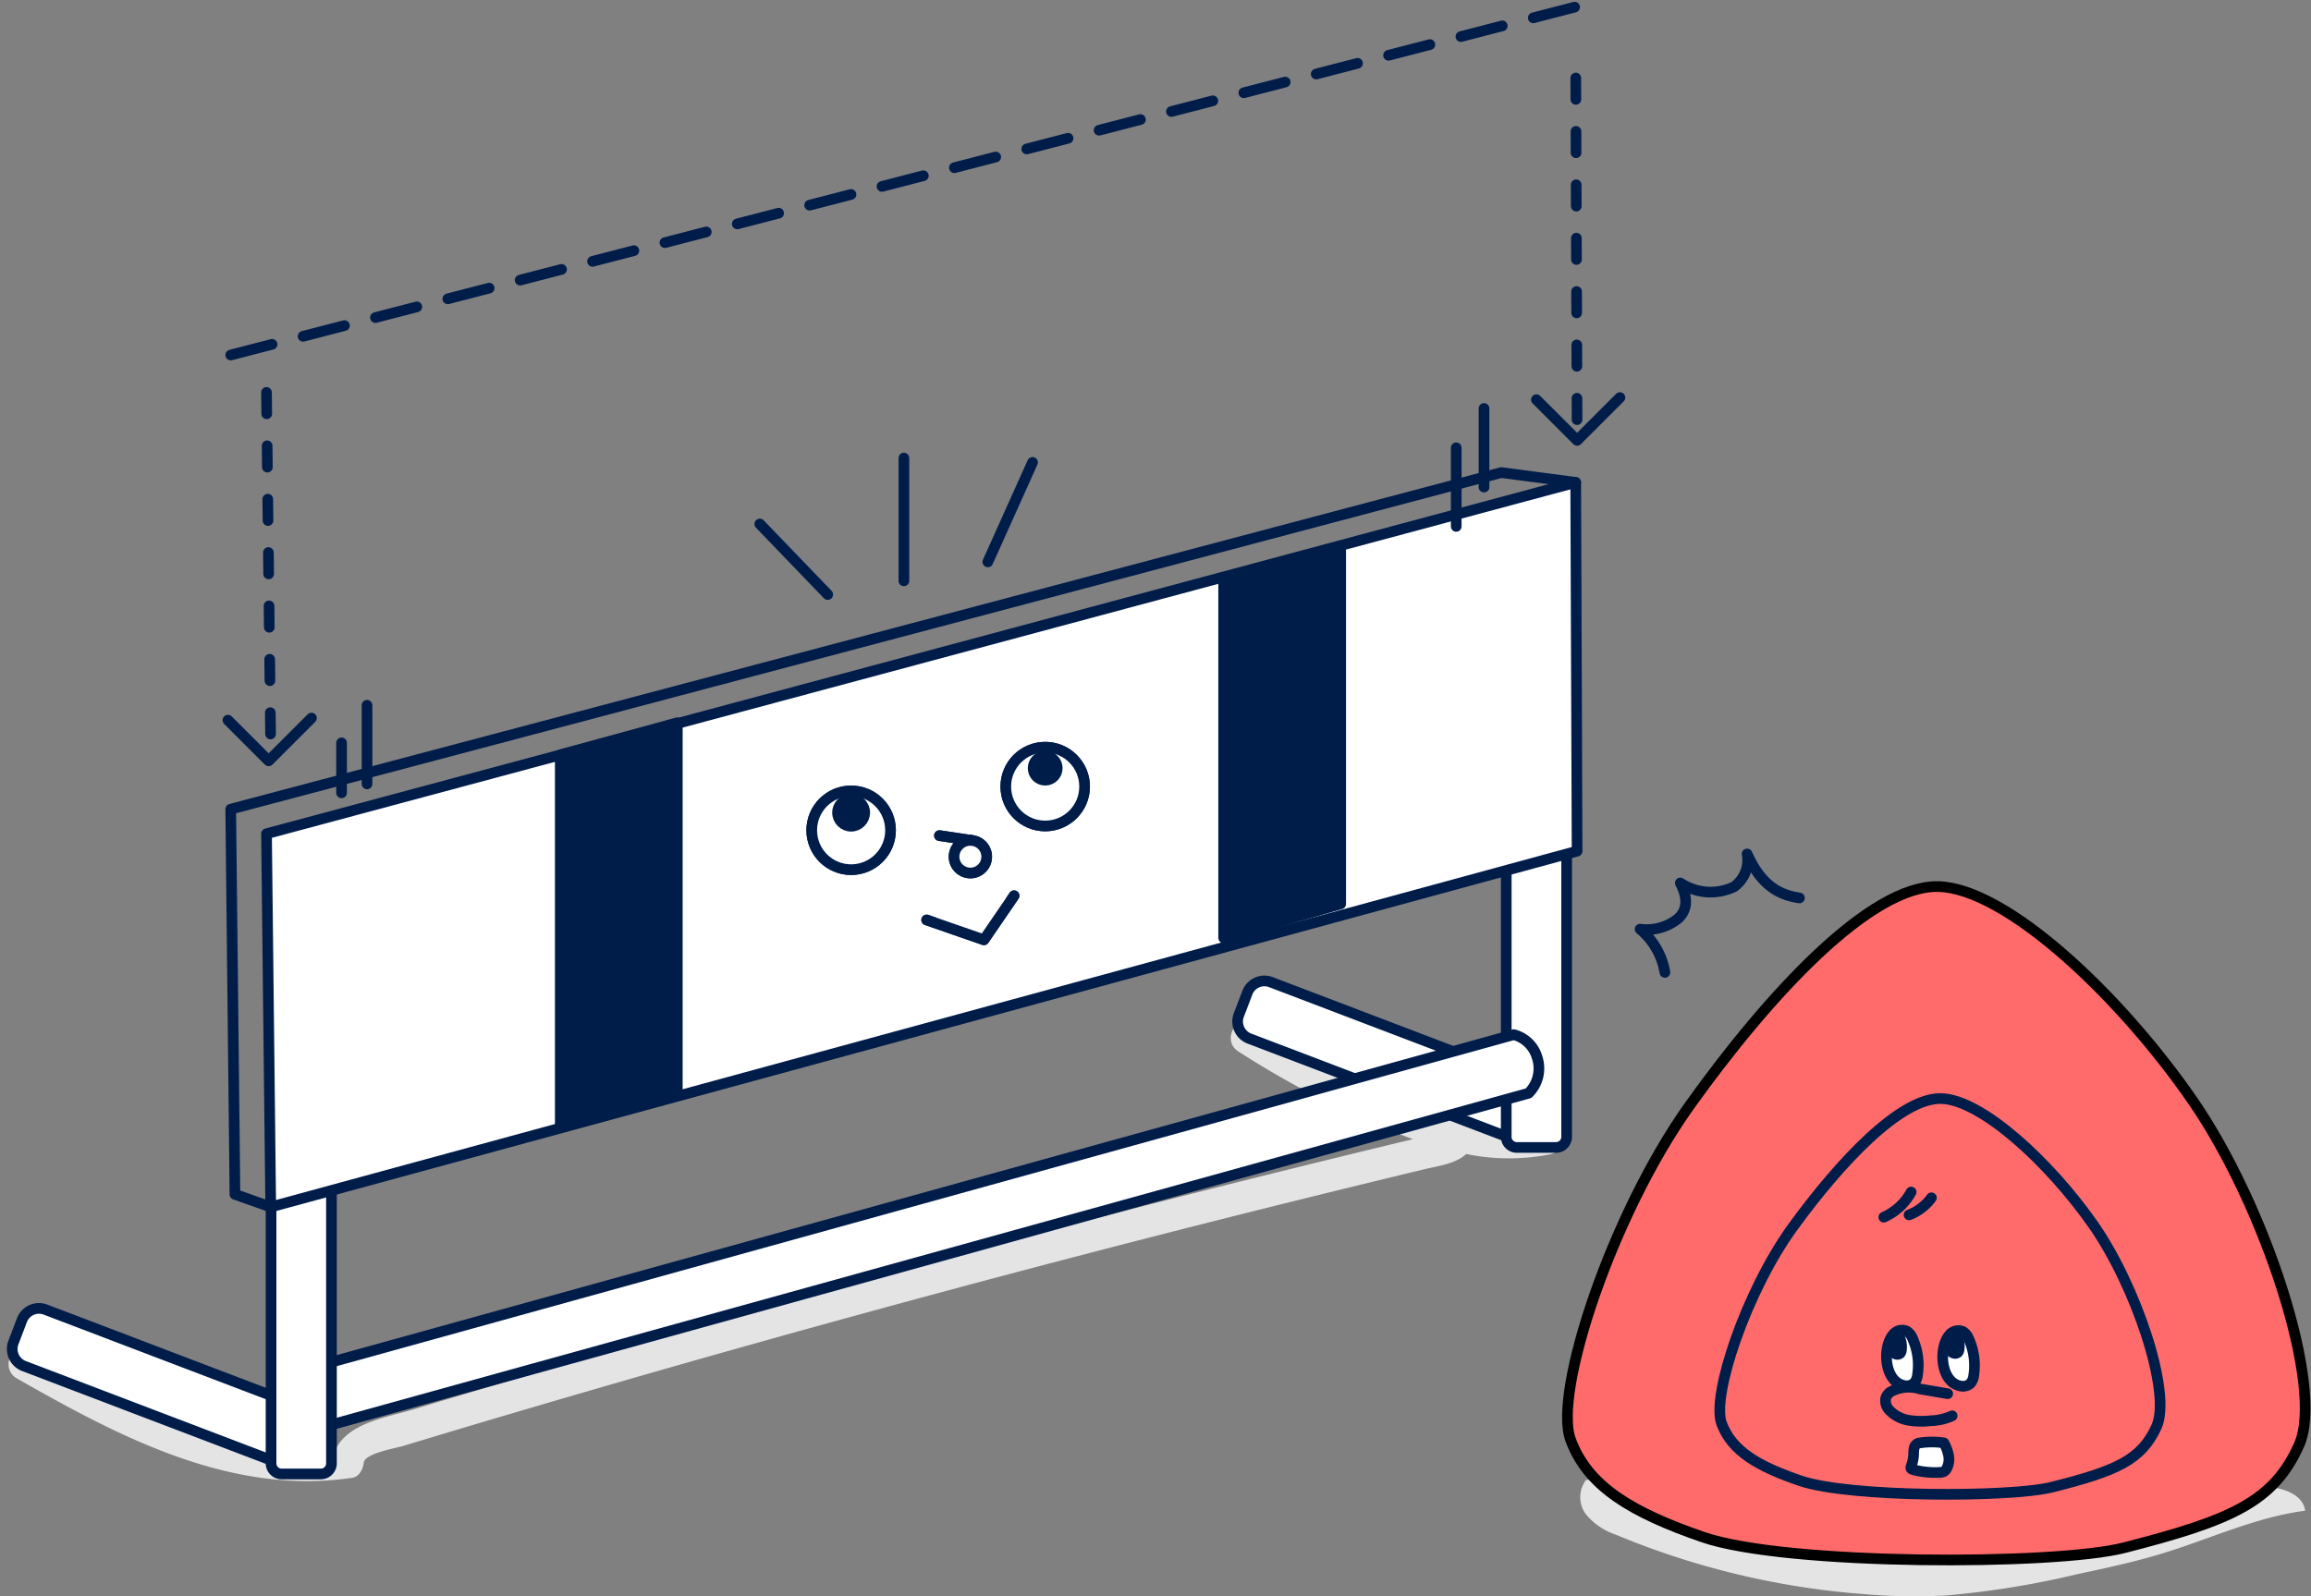 <svg xmlns="http://www.w3.org/2000/svg" width="216.414" height="149.53" viewBox="0 0 216.414 149.53">
  <rect x="0" y="0" width="216.414" height="149.53" fill="#808080" stroke="none"/>
  <g id="グループ_1176" data-name="グループ 1176" transform="translate(-3004.633 -1228.312)">
    <path id="パス_7046" data-name="パス 7046" d="M3153.156,1366.943a2.675,2.675,0,0,0,.029,3.263,6.169,6.169,0,0,0,2.752,1.856,74.84,74.84,0,0,0,23.072,5.558,55.244,55.244,0,0,0,7.867.139,83.869,83.869,0,0,0,12.322-2c2.688-.575,5.379-1.152,8.017-1.962,4.426-1.362,8.72-3.388,13.286-3.975-.209-1.459-1.829-2.016-3.162-2.212-10.044-1.478-20.215.253-30.289,1.467s-20.5,1.875-30.124-1.621A11.952,11.952,0,0,0,3153.156,1366.943Z" fill="#e4e4e4"/>
    <path id="パス_7047" data-name="パス 7047" d="M3148.971,1333.554a13.855,13.855,0,0,1-7.293-.906,2.408,2.408,0,0,0-1.153-.366,1.284,1.284,0,0,0-1.025.451c-1.569-.489-3.1-1.091-4.585-1.716a83.143,83.143,0,0,1-12.819-6.819c-1.626-1.051-3.131,1.545-1.514,2.591a86.1,86.1,0,0,0,13.953,7.3q1.2.492,2.414.929l-1.591.383q-2.865.692-5.726,1.392-5.247,1.287-10.485,2.6-10.716,2.7-21.4,5.532-21.359,5.67-42.567,11.888-5.891,1.728-11.769,3.5c-2.435.733-5.991,1.227-7.264,3.606-10.212,1.223-19.9-4.223-28.457-9.1a1.5,1.5,0,0,0-1.514,2.59c9.58,5.459,20.037,11.018,31.428,9.332.7-.1,1.024-.843,1.1-1.446.109-.844,3.074-1.356,3.622-1.521q2.82-.853,5.644-1.7,5.41-1.614,10.834-3.194,11.079-3.228,22.2-6.307,22.245-6.157,44.649-11.716,6.2-1.538,12.4-3.028c1.252-.3,2.9-.5,3.885-1.42a19.916,19.916,0,0,0,7.819.037C3151.691,1336.048,3150.836,1333.274,3148.971,1333.554Z" fill="#e4e4e4"/>
    <g id="グループ_1166" data-name="グループ 1166">
      <path id="パス_7048" data-name="パス 7048" d="M3164.095,1372.289c-6.495-2.248-10.763-4.657-12.394-9.143s3.927-21.156,11.145-31.263c7.476-10.466,16.944-20.661,23.289-20.525s17.023,10.159,23.878,20.117c6.706,9.742,12.324,26.778,9.923,32.17-2.375,5.332-6.3,7.068-16.4,9.65C3197.076,1374.946,3171.843,1374.97,3164.095,1372.289Z" fill="#ff6b6b" stroke="#000" stroke-miterlimit="10" stroke-width="1"/>
      <path id="パス_7049" data-name="パス 7049" d="M3173.252,1367.024c-3.878-1.321-6.426-2.737-7.4-5.373s2.344-12.434,6.653-18.374c4.463-6.151,10.115-12.142,13.9-12.062s10.162,5.97,14.255,11.823c4,5.725,7.357,15.737,5.923,18.906-1.417,3.133-3.759,4.153-9.791,5.671C3192.94,1368.585,3177.877,1368.6,3173.252,1367.024Z" fill="none" stroke="#001d4a" stroke-miterlimit="10" stroke-width="1"/>
      <g id="グループ_1165" data-name="グループ 1165">
        <path id="パス_7050" data-name="パス 7050" d="M3181.917,1353.317a1.073,1.073,0,0,1,1.276-.318,1.445,1.445,0,0,1,.555.717,6.067,6.067,0,0,1,.453,3.359,1.346,1.346,0,0,1-.346.817,1.085,1.085,0,0,1-.971.188C3181.078,1357.671,3180.888,1354.518,3181.917,1353.317Z" fill="#fff" stroke="#001d4a" stroke-miterlimit="10" stroke-width="1"/>
        <path id="パス_7051" data-name="パス 7051" d="M3187.182,1353.359a1.076,1.076,0,0,1,1.276-.318,1.446,1.446,0,0,1,.555.718,6.068,6.068,0,0,1,.453,3.359,1.353,1.353,0,0,1-.346.817,1.087,1.087,0,0,1-.972.187C3186.343,1357.713,3186.152,1354.56,3187.182,1353.359Z" fill="#fff" stroke="#001d4a" stroke-miterlimit="10" stroke-width="1"/>
        <path id="パス_7052" data-name="パス 7052" d="M3187.272,1353.371a.381.381,0,0,1,.455-.113.517.517,0,0,1,.2.255,2.169,2.169,0,0,1,.162,1.2.477.477,0,0,1-.124.292.385.385,0,0,1-.346.066C3186.973,1354.924,3186.905,1353.8,3187.272,1353.371Z" fill="#001d4a" stroke="#001d4a" stroke-miterlimit="10" stroke-width="1"/>
        <path id="パス_7053" data-name="パス 7053" d="M3181.868,1353.462a.385.385,0,0,1,.456-.114.518.518,0,0,1,.2.256,2.171,2.171,0,0,1,.161,1.2.482.482,0,0,1-.123.291.388.388,0,0,1-.347.067C3181.569,1355.014,3181.5,1353.89,3181.868,1353.462Z" fill="#001d4a" stroke="#001d4a" stroke-miterlimit="10" stroke-width="1"/>
        <path id="パス_7054" data-name="パス 7054" d="M3187.022,1358.859l-2.609-.445a3.537,3.537,0,0,0-2.772.292,1.151,1.151,0,0,0-.42.575,1.287,1.287,0,0,0,.391,1.171,3.22,3.22,0,0,0,1.792.906,7.85,7.85,0,0,0,2.037.036,5.141,5.141,0,0,0,2-.461" fill="none" stroke="#001d4a" stroke-linecap="round" stroke-miterlimit="10" stroke-width="1"/>
        <path id="パス_7055" data-name="パス 7055" d="M3186.663,1363.465a3.988,3.988,0,0,1,.444,1.183,1.858,1.858,0,0,1-.18,1.23.694.694,0,0,1-.242.267.879.879,0,0,1-.4.088,8.053,8.053,0,0,1-2.279-.2c-.534-.129-.472-.139-.327-.6a3.217,3.217,0,0,0,.153-.9c.019-.429-.005-.858.449-1.04A7.688,7.688,0,0,1,3186.663,1363.465Z" fill="#fff" stroke="#001d4a" stroke-linecap="round" stroke-linejoin="round" stroke-width="1"/>
      </g>
      <path id="パス_7056" data-name="パス 7056" d="M3183.6,1339.973a5.414,5.414,0,0,1-2.556,2.351" fill="none" stroke="#001d4a" stroke-linecap="round" stroke-miterlimit="10" stroke-width="1"/>
      <path id="パス_7057" data-name="パス 7057" d="M3185.5,1340.511a4.6,4.6,0,0,1-2.093,1.6" fill="none" stroke="#001d4a" stroke-linecap="round" stroke-miterlimit="10" stroke-width="1"/>
    </g>
    <g id="グループ_1171" data-name="グループ 1171">
      <path id="長方形_769" data-name="長方形 769" d="M0,0H5.658a0,0,0,0,1,0,0V26.3a1.71,1.71,0,0,1-1.71,1.71H1.71A1.71,1.71,0,0,1,0,26.3V0A0,0,0,0,1,0,0Z" transform="translate(3148.224 1329.675) rotate(110.86)" fill="#fff" stroke="#001d4a" stroke-linecap="round" stroke-linejoin="round" stroke-width="1"/>
      <path id="長方形_770" data-name="長方形 770" d="M0,0H5.658a0,0,0,0,1,0,0V27.994a.995.995,0,0,1-.995.995H.995A.995.995,0,0,1,0,27.994V0A0,0,0,0,1,0,0Z" transform="translate(3145.684 1306.806)" fill="#fff" stroke="#001d4a" stroke-linecap="round" stroke-linejoin="round" stroke-width="1"/>
      <path id="長方形_771" data-name="長方形 771" d="M0,0H5.658a0,0,0,0,1,0,0V27.5a1.71,1.71,0,0,1-1.71,1.71H1.71A1.71,1.71,0,0,1,0,27.5V0A0,0,0,0,1,0,0Z" transform="translate(3034.591 1360.776) rotate(110.86)" fill="#fff" stroke="#001d4a" stroke-linecap="round" stroke-linejoin="round" stroke-width="1"/>
      <path id="パス_7058" data-name="パス 7058" d="M3034.893,1361.985l-1.387-5.485,112.882-31.27a3.088,3.088,0,0,1,2.191,2.14,3.263,3.263,0,0,1-.805,3.345Z" fill="#fff" stroke="#001d4a" stroke-linecap="round" stroke-linejoin="round" stroke-width="1"/>
      <path id="長方形_772" data-name="長方形 772" d="M0,0H5.658a0,0,0,0,1,0,0V27.994a.995.995,0,0,1-.995.995H.995A.995.995,0,0,1,0,27.994V0A0,0,0,0,1,0,0Z" transform="translate(3030.016 1337.389)" fill="#fff" stroke="#001d4a" stroke-linecap="round" stroke-linejoin="round" stroke-width="1"/>
      <path id="パス_7059" data-name="パス 7059" d="M3152.19,1273.5l-122.6,32.909.395,34.962,122.335-33.333Z" fill="#fff" stroke="#001d4a" stroke-linecap="round" stroke-linejoin="round" stroke-width="1"/>
      <line id="線_161" data-name="線 161" x1="0.127" y1="33.822" transform="translate(3152.19 1233.797)" fill="#fff" stroke="#001d4a" stroke-linecap="round" stroke-linejoin="round" stroke-width="1" stroke-dasharray="2 3"/>
      <g id="グループ_1170" data-name="グループ 1170">
        <g id="グループ_1167" data-name="グループ 1167">
          <circle id="楕円形_182" data-name="楕円形 182" cx="3.69" cy="3.69" r="3.69" transform="translate(3098.82 1298.301)" fill="#fff" stroke="#001d4a" stroke-linecap="round" stroke-linejoin="round" stroke-width="1"/>
          <circle id="楕円形_183" data-name="楕円形 183" cx="1.13" cy="1.13" r="1.13" transform="translate(3101.38 1299.135)" fill="#231915" stroke="#001d4a" stroke-linecap="round" stroke-linejoin="round" stroke-width="1"/>
        </g>
        <g id="グループ_1168" data-name="グループ 1168">
          <circle id="楕円形_184" data-name="楕円形 184" cx="1.529" cy="1.529" r="1.529" transform="translate(3093.975 1307.031)" fill="#fff" stroke="#001d4a" stroke-linecap="round" stroke-linejoin="round" stroke-width="1"/>
          <line id="線_162" data-name="線 162" x1="3" y1="0.447" transform="translate(3092.606 1306.584)" fill="#fff" stroke="#001d4a" stroke-linecap="round" stroke-linejoin="round" stroke-width="1"/>
        </g>
        <g id="グループ_1169" data-name="グループ 1169">
          <circle id="楕円形_185" data-name="楕円形 185" cx="3.69" cy="3.69" r="3.69" transform="translate(3080.647 1302.395)" fill="#fff" stroke="#001d4a" stroke-linecap="round" stroke-linejoin="round" stroke-width="1"/>
          <circle id="楕円形_186" data-name="楕円形 186" cx="1.272" cy="1.272" r="1.272" transform="translate(3083.064 1303.16)" fill="#231915" stroke="#001d4a" stroke-linecap="round" stroke-linejoin="round" stroke-width="1"/>
        </g>
        <path id="パス_7060" data-name="パス 7060" d="M3091.409,1314.484l5.362,1.861,2.827-4.13" fill="#fff" stroke="#001d4a" stroke-linecap="round" stroke-linejoin="round" stroke-width="1"/>
      </g>
      <line id="線_163" data-name="線 163" y1="32.647" x2="126.078" transform="translate(3026.24 1228.921)" fill="#fff" stroke="#001d4a" stroke-linecap="round" stroke-linejoin="round" stroke-width="1" stroke-dasharray="4 3"/>
      <path id="パス_7061" data-name="パス 7061" d="M3029.982,1341.37l-3.348-1.183-.395-36.08,118.982-31.529,6.968.92" fill="none" stroke="#001d4a" stroke-linecap="round" stroke-linejoin="round" stroke-width="1"/>
      <path id="パス_7062" data-name="パス 7062" d="M3025.977,1295.77l3.813,3.813,4.01-4.01" fill="none" stroke="#001d4a" stroke-linecap="round" stroke-linejoin="round" stroke-width="1"/>
      <path id="パス_7063" data-name="パス 7063" d="M3148.509,1265.749l3.813,3.813,4.01-4.01" fill="none" stroke="#001d4a" stroke-linecap="round" stroke-linejoin="round" stroke-width="1"/>
      <line id="線_164" data-name="線 164" y2="11.504" transform="translate(3089.279 1271.216)" fill="none" stroke="#001d4a" stroke-linecap="round" stroke-linejoin="round" stroke-width="1"/>
      <line id="線_165" data-name="線 165" y2="7.365" transform="translate(3143.603 1266.573)" fill="none" stroke="#001d4a" stroke-linecap="round" stroke-linejoin="round" stroke-width="1"/>
      <line id="線_166" data-name="線 166" y2="7.365" transform="translate(3141.002 1270.256)" fill="none" stroke="#001d4a" stroke-linecap="round" stroke-linejoin="round" stroke-width="1"/>
      <line id="線_167" data-name="線 167" y2="7.365" transform="translate(3039.003 1294.377)" fill="none" stroke="#001d4a" stroke-linecap="round" stroke-linejoin="round" stroke-width="1"/>
      <line id="線_168" data-name="線 168" y2="4.682" transform="translate(3036.619 1297.895)" fill="none" stroke="#001d4a" stroke-linecap="round" stroke-linejoin="round" stroke-width="1"/>
      <line id="線_169" data-name="線 169" x2="6.36" y2="6.607" transform="translate(3075.786 1277.396)" fill="none" stroke="#001d4a" stroke-linecap="round" stroke-linejoin="round" stroke-width="1"/>
      <line id="線_170" data-name="線 170" x1="4.188" y2="9.318" transform="translate(3097.137 1271.627)" fill="none" stroke="#001d4a" stroke-linecap="round" stroke-linejoin="round" stroke-width="1"/>
      <path id="パス_7064" data-name="パス 7064" d="M3130.182,1279.959v33.023l-10.959,3.178v-33.322Z" fill="#001d4a" stroke="#001d4a" stroke-linecap="round" stroke-linejoin="round" stroke-width="1"/>
      <path id="パス_7065" data-name="パス 7065" d="M3068.059,1296.013v34.469L3057.1,1333.8v-34.781Z" fill="#001d4a" stroke="#001d4a" stroke-linecap="round" stroke-linejoin="round" stroke-width="1"/>
      <line id="線_171" data-name="線 171" x2="0.394" y2="32.989" transform="translate(3029.588 1265.07)" fill="#fff" stroke="#001d4a" stroke-linecap="round" stroke-linejoin="round" stroke-width="1" stroke-dasharray="2 3"/>
    </g>
    <g id="グループ_1175" data-name="グループ 1175">
      <g id="グループ_1172" data-name="グループ 1172">
        <circle id="楕円形_187" data-name="楕円形 187" cx="3.69" cy="3.69" r="3.69" transform="translate(3098.82 1298.301)" fill="#fff" stroke="#001d4a" stroke-linecap="round" stroke-linejoin="round" stroke-width="1"/>
        <circle id="楕円形_188" data-name="楕円形 188" cx="1.13" cy="1.13" r="1.13" transform="translate(3101.38 1299.135)" fill="#001d4a" stroke="#001d4a" stroke-linecap="round" stroke-linejoin="round" stroke-width="1"/>
      </g>
      <g id="グループ_1173" data-name="グループ 1173">
        <circle id="楕円形_189" data-name="楕円形 189" cx="1.529" cy="1.529" r="1.529" transform="translate(3093.975 1307.031)" fill="#fff" stroke="#001d4a" stroke-linecap="round" stroke-linejoin="round" stroke-width="1"/>
        <line id="線_172" data-name="線 172" x1="3" y1="0.447" transform="translate(3092.606 1306.584)" fill="#fff" stroke="#001d4a" stroke-linecap="round" stroke-linejoin="round" stroke-width="1"/>
      </g>
      <g id="グループ_1174" data-name="グループ 1174">
        <circle id="楕円形_190" data-name="楕円形 190" cx="3.69" cy="3.69" r="3.69" transform="translate(3080.647 1302.395)" fill="#fff" stroke="#001d4a" stroke-linecap="round" stroke-linejoin="round" stroke-width="1"/>
        <circle id="楕円形_191" data-name="楕円形 191" cx="1.272" cy="1.272" r="1.272" transform="translate(3083.064 1303.16)" fill="#001d4a" stroke="#001d4a" stroke-linecap="round" stroke-linejoin="round" stroke-width="1"/>
      </g>
      <path id="パス_7066" data-name="パス 7066" d="M3091.409,1314.484l5.362,1.861,2.827-4.13" fill="#fff" stroke="#001d4a" stroke-linecap="round" stroke-linejoin="round" stroke-width="1"/>
    </g>
    <path id="パス_7067" data-name="パス 7067" d="M3173.139,1312.423c-2.052-.3-3.639-1.321-4.9-4.12a3.068,3.068,0,0,1-1.229,3.078,5.115,5.115,0,0,1-5.023-.36c.684,1.351.724,2.451-.2,3.327a4.691,4.691,0,0,1-3.566,1,6.723,6.723,0,0,1,2.322,4.048" fill="none" stroke="#001d4a" stroke-linecap="round" stroke-linejoin="round" stroke-width="1"/>
  </g>
</svg>
